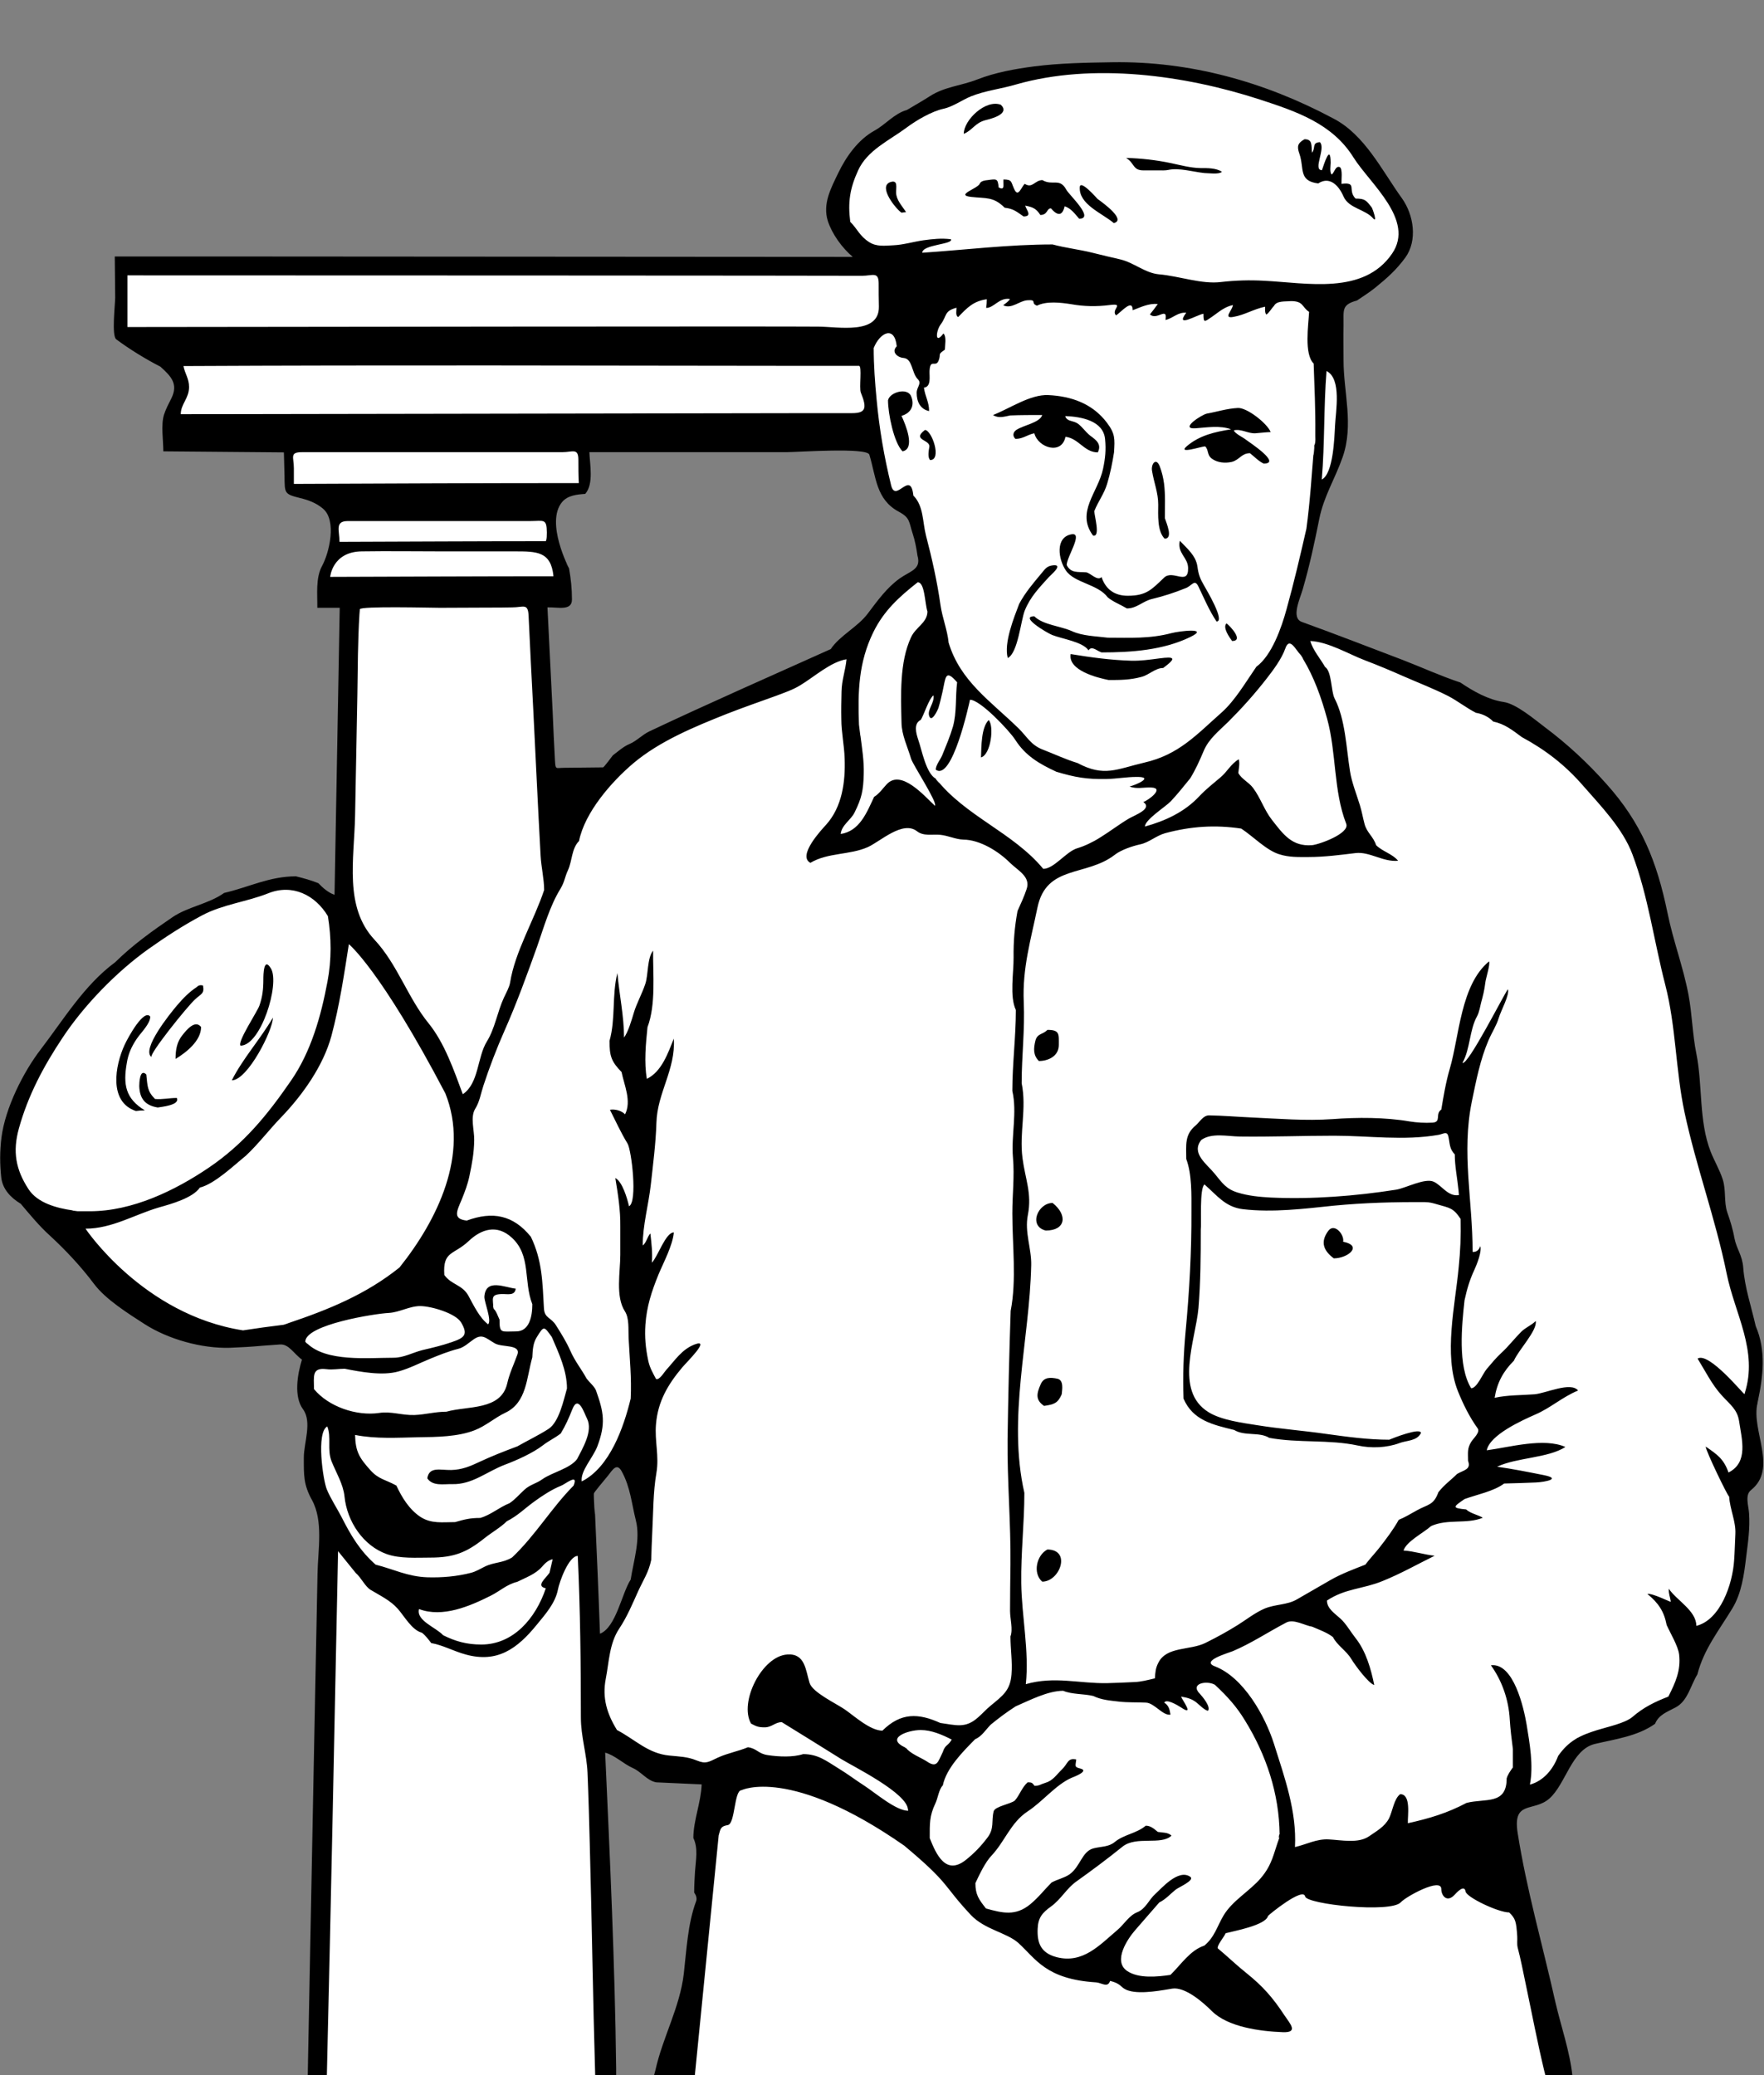 <!DOCTYPE svg PUBLIC "-//W3C//DTD SVG 1.1//EN" "http://www.w3.org/Graphics/SVG/1.1/DTD/svg11.dtd"><svg xmlns="http://www.w3.org/2000/svg" id="inverted" width="85" height="100" viewBox="0 0 85 100"><rect x="0" y="0" width="85" height="100" fill="#808080" stroke="none"/><style><![CDATA[
	.st0{fill:#462A1F;}
	.st1{fill-rule:evenodd;clip-rule:evenodd;}
	.st2{fill:#FFFFFF;}
]]></style><path d="M7.48 63.31l2.44.75 2.19.31 1.69-.31.75.94.25 1.19.44 1.88.06 3.93.63 1.94-.6 26.06H29.1l-.49-16.31 2.44 1.06 2.81.5 1.06.19-1 4.5L32.64 100H74.9l-2.6-13.06 2.25-.92 1.42-2.25 2.25-.58 2.12-1.06.88-1.27.83-2.25s2.69-1.73 1.44-7.17c.75-.5.94-2 .69-3.81.5-2 .56-2.63-1.69-10.5-.75-3-1.69-9.37-1.69-9.37l-2.31-7.75-4.19-4.69-9.56-4.44-2.69-.88 1.19-4.69.81-2.44.63-2.31-.56-6.38 2.1-.73 1.4-1.64s.56-1.5-1.38-3.75-4.88-4.81-13.81-5c-10.69 1.13-12 5.81-12 6.13s.13 1.44.13 1.44l1.5 1.94-36.26.12-.06 3.13 2.38 1.31.63 1.31-.69 2.75h5.81v2.25l1.56.13.69 1.31-.13 1.56-.38 1.31-.06.94 1.13.19-.19 14.88s-1.56-2.88-6.81-.06-11.44 9.68-8.56 13.68c3.49 3.56 6.36 5.93 6.36 5.93zM29.92 77.5c-1 1.63-1.44 2.38-1.44 2.38l-.38-8.19L30.67 69l.31 4.38s-.06 2.5-1.06 4.12zm-3.25-50.99l-.25-2.94 1.63-.25.06-2.88 13.81.13.81 2.88 1.06.81.75 3.19-1.75 1.19-1.44 1.88-1.44 1-8 3.75-2.31 1.69-3.19 1.19-.69-9.56 1.44-.13-.49-1.95z" class="st2"/><path d="M50.22 76.22c-.47-.41-.27-1.28.25-1.55 1.17.01.6 1.55-.25 1.55zM50.31 67.75c-.43-.29-.36-.6-.16-1.05.15-.34.46-.33.8-.26.32.07.23.53.21.75-.19.44-.38.49-.85.56zM64.27 60.64c-.48-.36-.67-.77-.27-1.32.3-.41.79.18.72.52.97.19.23.8-.45.8zM50.39 59.3c-.85-.21-.38-1.33.33-1.33.74.59.63 1.33-.33 1.33zM6.55 53.54c-1.33-.44-1-2.2-.55-3.18.19-.41.94-1.76 1.24-1.37 0 .35-.45.77-.65 1.07-.25.37-.41.72-.48 1.17-.18 1.03-.07 1.71.87 2.28-.15 0-.29.01-.43.03z" class="st1"/><path d="M7.6 53.37c-.62-.1-.87-.44-.89-1.03 0-.13.02-.88.34-.56.06.56.04.8.42 1.18.37.03.69-.05 1.05-.05.17.35-.76.43-.92.46zM11.17 52.06c.53-1.05 1.38-1.99 1.98-3.02 0 .61-1.22 3.02-1.98 3.02zM50.06 51.13c-.28-.28-.26-.6-.17-.97s.35-.29.58-.53c.6 0 .55.2.55.73s-.5.77-.96.77zM8.46 51.03c0-.44.06-.82.34-1.16.2-.25.6-.74.89-.38 0 .67-.72 1.23-1.23 1.54zM7.3 50.94c-.5-.37.9-2.1 1.23-2.49.3-.35.58-.64.96-.89.07-.08.17-.1.29-.07.08.4-.09.4-.37.66-.38.34-2.24 2.66-2.11 2.79zM11.59 50.39c-.17-.17.81-1.64.91-1.93.15-.43.19-.8.19-1.26 0-.21.01-1.13.37-.52.43.74-.49 3.71-1.47 3.71zM47.27 36.5c.02-.53.01-1.44.37-1.8.27.28.11 1.67-.37 1.8zM53.42 32.77c-.55-.11-1.96-.46-1.83-1.25.99.16 1.91.29 2.93.32.45.01.88-.05 1.33-.11.76-.1.86-.03.2.46-.38 0-.69.34-1.05.43-.55.15-1.02.15-1.58.15zM48.56 31.71c-.2-.72.3-1.95.55-2.61.3-.56.69-1.01 1.09-1.49.18-.22.26-.34.56-.37.49-.04-.11.45-.22.57-.48.53-.89.95-1.16 1.61-.19.48-.33 2.05-.82 2.29z" class="st1"/><path d="M53.08 31.44c-.24-.08-.47-.34-.63-.1-.27-.41-1.27-.55-1.75-.74-.25-.1-1.6-.9-.86-.9.41.41 1.26.47 1.8.71.51.24 1.18.25 1.74.32 1.07 0 2.01.06 3.07-.22.38-.1 1.87-.28.9.19-1.3.63-2.82.74-4.27.74zM59.37 30.89c-.13-.18-.47-.65-.27-.85.2.15.84.85.27.85zM58.62 29.95c-.36-.54-.6-1.12-.88-1.7-.18-.36-.31-.02-.6.09-.52.21-1.06.39-1.61.52-.48.11-.74.46-1.23.46-.3-.18-.65-.31-.92-.53-.48-.65-1.61-.69-2.02-1.3-.36-.52-.53-1.59.26-1.74.61-.12-.22 1.08-.22 1.48.2.4.54.32.93.35.21.02.54.44.75.23.2.6.64.9 1.26.9.91 0 1.16-.31 1.76-.88.42-.39 1.17.42 1.15-.46-.01-.52-.53-.7-.4-1.31.36.38.78.72.85 1.25.05.38.13.58.31.89.13.23 1.04 1.75.61 1.75zM56.12 25.96c-.37-.37-.31-1.17-.31-1.65 0-.57-.21-1.06-.3-1.63-.05-.32.2-.67.38-.19.1.27.16.52.2.81.07.55.04 1.12.04 1.67.08.25.41.99-.01.99z" class="st1"/><path d="M52.67 25.81c-.84-1.13.24-2.08.48-3.21.11-.52.15-.92.1-1.43-.08-.9-1.15-1.09-1.92-1.12.07.25.33.22.53.32.23.11.44.45.68.63.29.21.55.41.36.8-.66 0-.92-.68-1.56-.75-.18.89-1.32.53-1.5-.17-.35.07-.54.27-.91.27-.15-.14-.12-.32.04-.43.34-.23 1.14-.35 1.25-.72-.51 0-1.03 0-1.54.02-.3.06-.57.15-.83-.02.8-.31 1.79-1 2.66-.96 1.11.05 2.13.41 2.82 1.32.41.54.39.78.35 1.44-.08.51-.18 1.01-.33 1.51-.15.5-.43.84-.62 1.32 0 .23.31 1.27-.06 1.18z" class="st1"/><path d="M84.74 67.5c0 .02-.01.05-.01.07.05-.25.03-.16.01-.07zM23.77 63.08c.05.03 0-.18 0 0zM15.91 27.8c.01-.04.01-.06.01-.07 0 .03-.01.07-.01.07z" class="st0"/><path d="M60.89 22.34c-.25-.12-.43-.32-.66-.5-.41 0-.51.33-.88.42-.32.07-.69.04-.96-.16-.24-.18-.14-.42-.32-.59-.17 0-1.36.4-.88-.01.61-.52 1.35-.69 2.13-.81-.52-.2-1.17-.09-1.72-.05-.78.05.3-.66.56-.71.51-.09.94-.24 1.49-.27.43-.02 1.39.72 1.58 1.16-.25.01-.49.04-.74.06-.35.02-.69-.23-1.04-.14.08.17.42.32.56.43.26.19 1.75 1.17.88 1.17zM44.82 22.17c-.13-.13-.07-.44-.04-.63.07-.36-.87-.32-.21-.82.33.01.83 1.45.25 1.45zM43.49 21.75c-.42-.42-.7-1.82-.7-2.46.08-.39.93-.63 1.11-.2.2.47-.03.83-.46.95.2.43.68 1.59.05 1.71zM53.67 10.75c-.57-.48-1.69-.9-1.64-1.73.02-.39.81.52.86.57.24.17 1.4 1.01.78 1.16zM52 10.54c-.21-.24-.39-.5-.7-.6-.11.49-.35.46-.66.1-.21 0-.15.32-.51.32-.2-.31-.36-.38-.73-.45.06.21.36.52-.08.52-.36-.25-.49-.37-.91-.42-.54-.54-.89-.44-1.61-.52-.8-.09.32-.4.41-.64.05-.13.26-.16.38-.17.44-.06.49-.08.53.35.32.18.21-.15.23-.38.44 0 .35.11.53.48.19.41.34-.14.5-.27.37.24.48-.18.85-.18.49.29.83-.13 1.15.46.12.24 1.39 1.4.62 1.4zM66.18 10.54c-.38-.46-1.19-.49-1.44-1.07-.26-.6-.71-.97-1.22-.63-.97-.12-.66-.73-.91-1.44-.13-.36-.07-.51.25-.69.4 0 .32.3.36.65.19-.24-.02-.48.38-.51.3.3-.36 1.35.1 1.35.1-.29.41-1.3.42-.36 0 .12-.06.47.05.57.13-.09.18-.43.38-.36.16.06.08.67.09.81.79-.1.27.3.68.71.45 0 .51.08.78.43.04.06.28.74.08.54zM43.44 10.25c-.26-.17-1.14-1.25-.55-1.47.4-.14.28.26.29.51.01.35.29.64.48.93l-.22.03zM58.04 8.34c-.51-.05-1.24-.27-1.75-.15-.15.03-.33.02-.48.02h-.71c-.53 0-.42-.35-.84-.6.73.02 1.44.1 2.16.25.47.1.94.23 1.42.24.34 0 .76-.01 1.04.18-.16.14-.64.06-.84.06zM46.44 6.45c0-.67 1.06-1.68 1.79-1.4.45.45-.47.67-.74.74-.51.13-.62.48-1.05.66z" class="st1"/><path d="M1 58.01c.44.52.9 1.08 1.4 1.53.77.71 1.5 1.49 2.13 2.33.56.75 1.65 1.43 2.44 1.94 1.14.73 2.75 1.18 4.1 1.14.53-.02 1.06-.05 1.59-.1l.83-.06c.43-.03.66.44 1.06.73-.22.71-.4 1.78.05 2.39.45.61.04 1.62.04 2.33 0 .84-.02 1.3.39 2.04.56 1.02.29 2.4.27 3.56l-.15 7.59c-.1 5.34-.21 10.67-.31 16.01 0 .19-.01.37-.01.56h.92c.2-8.42.37-16.84.54-25.25.28.35.57.7.85 1.05.26.22.45.65.71.81.46.28.96.51 1.32.92.31.35.68 1.03 1.16 1.15.18.14.31.32.45.5.54.09 1.1.4 1.66.55 1.52.42 2.48-.27 3.43-1.44.41-.5.88-1.03 1.01-1.67.07-.38.52-1.64.96-1.64.12 2.61.15 5.18.15 7.78 0 .93.28 1.75.32 2.67.05 1.16.08 2.33.11 3.49.1 3.7.15 7.4.26 11.1h1.01v-.33c-.06-5.08-.3-10.16-.53-15.23.46.12.88.54 1.33.74.41.18.69.61 1.13.69.73.03 1.46.07 2.19.1-.03.87-.4 1.74-.4 2.58.24.51.12 1.04.08 1.62-.02.33-.04.67-.04 1.01.09.13.15.28.09.43-.4 1.07-.46 2.35-.59 3.48-.19 1.63-1.02 3.07-1.37 4.66-.02.09-.05.17-.07.26h1.97l1.15-11.58c.09-.33.09-.44.44-.5.36-.06.3-1.68.66-1.68 0 0 2.33-1.17 7.84 2.67 2.25 1.88 1.84 1.88 3.21 3.34.67.71 1.73.85 2.29 1.35.84.76 1.32 1.75 3.75 1.9.26.02.56.28.67-.07.61.15.47.34.9.47.61.19 1.71-.04 2.1-.1.61-.09 1.46.64 1.9 1.08.78.78 2.35.98 3.42 1.02.78.03.35-.41.07-.83-.55-.84-1.04-1.39-1.81-2.01-.48-.38-.92-.81-1.39-1.2-.05-.14.3-.54.38-.73.38-.1 1.93-.38 2.04-.83.06-.08 1.7-1.41 1.79-.94.07.38 4.13.81 4.61.28.24-.27 1.95-1.21 1.95-.64 0 .33.28.68.65.27.04-.04.46-.53.52-.15.04.28 1.58 1.01 2.1 1.01.31.3.34.43.39 1.16.01.2-.02.35.02.53.15.57.26 1.15.38 1.72.3 1.42.57 2.85.91 4.26.02.07.04.15.05.22h1.3c-.12-1.18-.56-2.43-.82-3.56-.61-2.73-1.39-5.42-1.82-8.16-.25-1.6.77-.99 1.53-1.66.79-.7 1.07-2.36 2.19-2.63.97-.23 2.06-.37 2.9-.97.18-.44.58-.57.99-.79.59-.31.72-1.06 1.05-1.59.31-1.22 1.05-2.13 1.69-3.19.44-.73.56-1.62.66-2.46.09-.71.19-1.4.14-2.11-.02-.36-.21-.88.09-1.12 1.32-1.05-.01-2.88.32-4.2-.01.03 0-.02.01-.07.26-1.22.41-2.45-.1-3.64-.21-.93-.53-1.86-.6-2.81-.04-.6-.33-.91-.43-1.45-.07-.41-.2-.82-.34-1.22-.17-.51-.05-1.07-.22-1.59-.15-.46-.4-.88-.58-1.33-.58-1.49-.38-3.2-.69-4.73-.19-.93-.2-1.9-.38-2.84-.25-1.33-.74-2.6-1.01-3.94-.51-2.47-1.25-4.33-2.95-6.22-.89-1-1.88-1.92-2.95-2.72-.49-.37-1.38-1.13-1.99-1.22-.75-.11-1.47-.52-2.09-.94-.94-.31-1.83-.72-2.76-1.08-1.63-.62-3.25-1.25-4.88-1.84-.53-.19-.09-1.11.04-1.56.33-1.13.57-2.25.8-3.4.22-1.1.76-1.93 1.13-2.99.54-1.56.04-3.11.04-4.66 0-.56-.01-1.12 0-1.68.01-.75-.11-.99.65-1.2.31-.21.58-.38.87-.61.59-.48 1.02-.86 1.46-1.46.59-.82.41-2.05-.17-2.86-.96-1.33-1.79-3.07-3.32-3.85C60.95 3.95 57.35 2.94 53.6 3c-1.26.02-2.53.04-3.77.2-.92.12-1.87.29-2.74.63-.76.3-1.59.35-2.29.81-.36.23-.73.44-1.1.66-.61.17-1.01.69-1.57 1-.78.43-1.36 1.25-1.74 2.04-.35.73-.76 1.48-.5 2.31.2.62.68 1.29 1.2 1.73-9.99-.01-19.98-.01-29.97-.02H5.53c.01.66.01 1.32.02 1.98 0 .32-.18 1.84.05 2.01.61.46 1.46.98 2.13 1.32.51.46.87.83.53 1.52-.13.26-.27.52-.36.8-.15.5-.03 1.23-.03 1.76.78.01 1.55.01 2.33.02.77.01 1.54.01 2.32.02.39 0 .77.01 1.16.01l.03 1.14c.01.83-.02.87.75 1.06.41.1.76.23 1.09.5.7.57.31 2.15-.03 2.77-.32.59-.22 1.37-.23 2.02h1.08c-.08 4.61-.17 9.22-.25 13.83-.3-.1-.56-.33-.78-.56-.35-.14-.71-.24-1.08-.33-1.28 0-2.25.52-3.46.8-.74.53-1.74.66-2.49 1.17-.97.66-1.92 1.34-2.76 2.17-1.48 1.09-2.48 2.75-3.58 4.19-.85 1.1-1.72 2.84-1.9 4.26-.08.66-.08 1.27-.01 1.92.06.55.44.97.94 1.27zm13.71 6.65c0-.83 3.37-1.36 4.03-1.39.52-.03 1.01-.34 1.53-.33.53.01 1.69.35 1.95.79.35.59.16.74-.46.95-.46.16-.93.27-1.4.38-.48.12-.9.37-1.4.37-1.24 0-3.23.21-4.16-.69.03.03.02.04-.09-.08zm8.63-2.17c-.01.25.37 1.14.18 1.33-.41-.31-.7-.92-.95-1.38-.3-.54-.82-.52-1.16-1-.08-1.17.45-.95 1.17-1.63.61-.58 1.37-.83 2.09-.16.93.86.55 2.09.98 3.2 0 .59-.14 1.31-.78 1.31-.72 0-.8.12-.8-.57-.07-.13-.16-.44-.3-.53 0-.47-.16-.68.4-.7.28-.01.64.1.68-.26-.51-.05-1.45-.52-1.51.39zm-8.21 4.45c0-.61-.12-1.05.6-.96.29.04.58-.02.88-.02.76.15 1.81.35 2.59.13.54-.15.99-.39 1.5-.6.46-.19.91-.37 1.38-.49.28-.07.49-.28.72-.44.44-.32.61-.07 1.05.18.35.2 1.26.03 1.08.54-.17.47-.38.9-.49 1.39-.3 1.31-1.91 1.07-2.93 1.36-.54 0-1.02.14-1.54.16-.6.02-1.12-.19-1.7-.1-1.09.16-2.44-.3-3.14-1.15zm11.35 8.85c-.19.28-.68.64-.18.75-.48 1.43-1.55 2.71-3.11 2.71-.69 0-1.24-.15-1.84-.45-.33-.37-1.31-.7-1.16-1.26 1.14.43 2.45-.14 3.45-.64.46-.23.78-.55 1.28-.67.42-.21.88-.37 1.19-.72.15-.17.29-.32.52-.37-.05.21-.1.43-.15.65zm1.16-4.2c-1.07 1.08-1.84 2.4-2.96 3.46-.45.28-.87.22-1.33.45-.2.1-.42.23-.64.29-.69.18-1.4.24-2.11.22-.95-.03-1.63-.39-2.5-.61-.75-.66-1.19-1.4-1.64-2.29-.23-.44-.52-.88-.71-1.33-.19-.46-.52-2.76.02-3.04.21.53-.02 1.11.21 1.69.22.54.56 1.1.62 1.68.12 1.22.91 2.38 2.03 2.78.64.23 1.44.17 2.12.17 1.12 0 1.74-.25 2.59-.93.35-.28.78-.52 1.08-.82.53-.27.83-.59 1.31-.94.38-.28.87-.6 1.3-.77.2-.07.86-.63.61-.01zm.17-1.28c-.34.46-1.2.64-1.67.97-.32.23-.59.25-.88.52-.23.21-.45.47-.71.64-.5.2-.91.57-1.41.71-.5 0-.75.07-1.21.2-.61 0-1.14.09-1.67-.25-.54-.36-.89-.93-1.16-1.51-.5-.28-.86-.3-1.25-.74-.55-.61-.72-.91-.74-1.7 1.01.2 2.05.13 3.08.11.85-.01 1.88-.02 2.69-.34.52-.2.96-.6 1.47-.84 1.04-.49 1.02-1.7 1.3-2.67.02-.36.03-.68.22-.98.34-.55.34-.53.72 0 .34.79.73 1.62.73 2.48-.16.56-.38 1.62-.89 1.95-.48.31-1.01.56-1.5.84-.62.23-1.23.47-1.83.75-.44.21-.85.38-1.36.39-.53.01-1.06-.18-1.15.4.26.39.79.27 1.19.28.98.03 1.66-.6 2.56-.94.56-.21 1.34-.56 1.82-.93.31-.24.55-.33.86-.57.24-.4.39-.74.56-1.17.29-.73.58.21.71.46.29.59-.21 1.41-.48 1.94zm.81 1.66c-.04 0 .47-.61.67-.85.23-.29.43-.65.67-.21.42.77.47 1.53.68 2.36.23.92-.11 1.94-.25 2.85-.43.66-.7 2.3-1.48 2.61-.07-2.02-.16-4.04-.25-6.05.03.93-.07-.71-.04-.71zm15.14 15.29c-.59 0-1.59-.87-2.13-1.22-.42-.27-.78-.55-1.21-.81-.6-.37-1-.7-1.72-.7-.49.16-1.17.13-1.7.05-.48-.07-.52-.32-.96-.38-.48.2-.97.28-1.45.5-.45.21-.57.32-1.01.14-.46-.19-.85-.19-1.33-.24-1.03-.1-1.64-.77-2.52-1.23-.48-.78-.72-1.54-.54-2.47.16-.82.17-1.7.65-2.42.38-.57.64-1.2.92-1.82.25-.54.5-.9.62-1.49.01-.45.03-.89.05-1.33.05-.95.04-1.93.2-2.86.14-.82-.09-1.53-.02-2.35.09-1.09.57-1.91 1.27-2.74.21-.25 1.4-1.41.59-1.1-.62.24-.94.76-1.37 1.23-.1.11-.33.51-.49.43-.17-.32-.31-.56-.38-.91-.12-.58-.17-1.11-.13-1.7.06-.88.3-1.61.63-2.42.25-.6.68-1.39.74-2.03-.4 0-.77 1.17-1.06 1.46.04-.49-.02-.93-.07-1.41-.16.17-.19.45-.37.58 0-.98.28-1.95.39-2.93.11-1 .24-1.98.27-2.98.04-1.45.93-2.56.84-4.06-.28.69-.58 1.59-1.3 1.94-.14-.79-.05-1.7.03-2.49.41-1.08.26-2.55.27-3.69-.29.37-.23 1.16-.37 1.59-.16.49-.42.94-.56 1.41-.1.34-.27.92-.47 1.19 0-1.02-.23-2.08-.32-3.11-.27 1.07-.08 2.21-.38 3.27 0 .72.08.99.58 1.5.13.64.49 1.4.17 2.04-.17-.18-.48-.26-.73-.22.29.57.52 1.09.85 1.63.19.32.49 2.81.07 3.02-.08-.36-.32-1.19-.66-1.36.13.8.25 1.53.24 2.33v1.37c0 .82-.24 2.01.22 2.72.22.34.16.88.18 1.28.05.98.15 1.95.1 2.93-.33 1.36-1 3.31-2.36 3.99-.07-.5.54-1.14.75-1.68.42-1.11.31-1.66-.06-2.7-.06-.18-.34-.42-.45-.57-.27-.49-.56-.83-.79-1.35-.19-.43-.43-.81-.68-1.21-.25-.41-.56-.34-.59-.83-.07-1.26-.08-2.31-.63-3.45-.85-1.05-1.84-1.24-3.09-.78-.69-.08-.48-.45-.24-1.02.15-.37.29-.74.37-1.13.13-.62.22-1.1.23-1.73.01-.47-.2-1.11.05-1.51.21-.33.27-.74.39-1.1.29-.89.64-1.8 1.02-2.66.59-1.33 1.09-2.71 1.58-4.08.31-.89.61-1.94 1.11-2.75.22-.37.2-.54.37-.91.2-.43.17-1.04.53-1.4.28-1.39 1.57-2.86 2.62-3.75 1.27-1.07 2.95-1.76 4.48-2.37.79-.31 1.6-.59 2.4-.88.39-.15.79-.28 1.15-.5.67-.4 1.48-1.14 2.24-1.26-.05.54-.23.99-.24 1.56-.01.44-.02.88-.01 1.32 0 .64.14 1.25.16 1.91.04 1.12-.12 2.32-.89 3.18-.2.22-1.41 1.5-.76 1.84.83-.5 1.9-.37 2.77-.76.6-.27 1.68-1.3 2.37-.76.32.25.74.13 1.12.17.39.04.74.22 1.11.23.81.01 1.7.57 2.25 1.12.39.38 1 .67.8 1.26-.12.36-.28.71-.44 1.06-.14.77-.2 1.46-.19 2.24.01.71-.2 1.89.11 2.53 0 1.31-.17 2.59-.17 3.9.24 1.06-.06 2.12.03 3.21.08.92-.03 1.77-.03 2.7 0 1.51.21 3.21-.08 4.69-.07 2.07-.12 4.13-.15 6.19-.02 2.02.16 4.02.14 6.03-.01.75-.02 1.5-.02 2.24 0 .38.15.89.02 1.23 0 .62.1 1.21.05 1.83-.06.78-.43 1.03-1.01 1.51-.22.18-.39.38-.6.56-.61.55-1.07.37-1.82.27-1.06-.48-1.9-.51-2.79.37-.59 0-1.36-.71-1.81-1.02-.42-.29-1.56-.82-1.7-1.28-.19-.61-.21-1.43-1.07-1.37-1.22.07-2.34 2.3-1.75 3.33.26.14.36.18.66.18.34 0 .5-.25.82-.25.95.59 1.9 1.17 2.85 1.77.54.34 3.24 1.66 3.23 2.46.01-.01.02-.01.01.04zM20.65 49.31c-1-1.23-1.5-2.84-2.6-4.02-1.48-1.58-.98-3.89-.94-5.98.04-1.94.07-3.89.11-5.83.02-1.29.02-2.58.1-3.87.01-.08.01-.17.02-.25.01-.16 3.46-.07 3.86-.07.77 0 1.55-.01 2.32-.01.39 0 .77 0 1.16-.01.53 0 .76-.22.79.39.07 1.47.14 2.94.22 4.42.12 2.39.23 4.78.36 7.17.03.53.17 1.12.17 1.64-.48 1.45-1.41 2.98-1.64 4.46-.04.24-.2.51-.3.73-.31.67-.43 1.48-.82 2.11-.47.76-.38 2.02-1.16 2.54-.43-1.16-.88-2.47-1.65-3.42zm6.77-21.92s-.11-.19-.15-.25c.03.03.07.1.15.25 0 0-1.15-2.2-.34-3.19.27-.33.72-.37 1.12-.4.42-.48.22-1.42.2-2.01h9.5c.52 0 3.88-.24 3.99.12.33 1.09.32 2.16 1.42 2.75.56.3.48.49.67 1.06.11.33.18.71.23 1.06.19.66-.34.73-.85 1.09-.63.45-1.07 1.07-1.54 1.69-.49.66-1.35 1.06-1.79 1.72-2.91 1.31-5.83 2.59-8.73 3.96-.36.17-.61.46-.96.61-.31.13-.54.35-.81.55-.03.04-.43.58-.47.58-.62.01-1.24.01-1.86.02-.43 0-.43.12-.46-.38-.04-.77-.08-1.55-.11-2.32-.08-1.68-.17-3.35-.25-5.03.49-.02 1.18.19 1.18-.38 0-.52-.05-.99-.14-1.5zm17.8 6.72c.08-.26.14-.53.2-.79.15-.67.12-1.11.7-.44-.09.71-.01 1.44-.2 2.13-.14.48-.33.92-.52 1.39-.09.21-.31.47-.31.69.79.58 1.6-3.14 1.65-3.37.49 0 1.89 1.48 2.18 1.93.49.77 1.16 1.16 1.98 1.54.9.27 1.47.37 2.42.35.49-.01.96-.1 1.45-.1.87-.01-.03.39-.34.46.34.14.7.03 1.05.05.65.03-.15.62-.39.7.47.32-.41.63-.7.8-.47.28-.91.62-1.38.91-.36.23-.77.42-1.11.52-.54.17-1.11.99-1.63.99-1.46-1.76-3.75-2.53-5.17-4.34.37.47-.07-.03 0 0-.48-.25-.68-1.39-.85-1.87-.11-.33-.24-.79.12-.97.15-.24.39-1.02.61-1.18.06.36-.3.68-.21.98.11.38.42-.28.45-.38zm-1.32-3.4c-.56 1.19-.49 2.8-.46 4.12.01.6.29 1.15.46 1.73.09.3 1.29 2.12 1.15 2.27-.5-.46-1.62-1.78-2.32-1.04-.18.19-.37.47-.61.61-.36.77-.7 1.65-1.61 1.79.04-.43.49-.67.67-1.04.34-.69.42-1.05.44-1.84.02-.63-.08-1.24-.16-1.86 0 .05-.01-.05-.07-.53-.06-1.58-.02-3 .69-4.45.51-1.04 1.24-1.7 2.14-2.41.35 0 .34 1.02.47 1.41-.01.55-.57.75-.79 1.24zm-.24 53.52c.03.05-.15-.06 0 0-1.06-.46.09-.86.7-.86.52 0 1.03.22 1.5.46-.19.33-.31.23-.43.6-.24.48-.27.8-.79.44-.25-.16-.81-.38-.98-.64zm17.09 6.28c-.54.63-1.37 1.08-1.8 1.81-.3.51-.43 1.04-.92 1.44-.68.22-1.12.91-1.63 1.41-.61.09-1.53.19-2.09-.19-.7-.48.03-1.56.41-1.99.38-.43.75-.87 1.14-1.31.32-.16.51-.39.78-.61.14-.12.96-.46.71-.63-.57-.39-1.38.56-1.67.82-.32.28-.47.73-.88.89-.4.16-.63.58-.95.85-.88.75-1.67 1.63-2.92 1.32-.78-.2-.96-.69-.93-1.37.02-.54.23-.78.65-1.08.48-.35.74-.86 1.2-1.19.77-.55 1.51-1.1 2.24-1.69.66-.53 1.86-.05 2.36-.53-.17-.17-.45-.14-.66-.18-.18-.15-.35-.3-.58-.3-.45.38-1.05.42-1.5.79-.29.24-.65.21-1.01.3-.57.14-.64.89-1.17 1.26-.27.18-.57.23-.86.39-.36.36-.62.71-1.03 1.05-.7.57-1.31.43-2.13.2-.34-.43-.51-.66-.51-1.22.19-.41.48-1.02.78-1.33.64-.68.92-1.59 1.74-2.13.71-.46 1.36-1.29 2.12-1.62.05-.02.87-.32.43-.44-.31-.08-.25-.1-.21-.44-.42-.09-.39.19-.69.48-.28.27-.43.54-.81.65-.21.06-.27.14-.51.14-.11-.15-.14-.17-.33-.17-.27.23-.39.62-.62.88-.21.17-.96.28-1.02.52-.12.47.05.82-.31 1.28-.32.42-.62.73-1.03 1.06-.97.77-1.43-.27-1.74-1.05 0-.69-.02-1.06.27-1.67.12-.24.17-.69.36-.87.17-.84.99-1.65 1.56-2.23.31-.12.51-.46.75-.7.39-.32.78-.61 1.2-.88.67-.29 1.55-.75 2.29-.75.42.18 1 .14 1.45.25.39.19.8.22 1.23.27.43.05.87.03 1.31.05.41.02.81.64 1.18.58-.04-.25-.08-.44-.3-.58.1-.2.63.12.79.22.7.48.08-.34.02-.51.29.05.51.1.75.29.12.1.41.39.55.39.14-.19-.26-.67-.39-.81-.51-.51.34-.66.72-.44.62.58 1.05 1.06 1.45 1.72 1.03 1.67 1.65 3.53 1.67 5.51-.02-.13-.07.29 0 .1-.3.81-.34 1.32-.91 1.99zm5.02-58.69c.63.24 1.25.5 1.86.77.73.32 1.44.59 2.15.95.46.24.87.57 1.34.81.31.05.61.19.83.42.56.12.92.41 1.38.75 1.15.62 2.1 1.36 2.95 2.34.84.96 1.92 2.07 2.38 3.31.76 2.02 1.04 4.19 1.58 6.28.52 2 .5 4.13.93 6.15.56 2.62 1.49 5.12 2.03 7.77.39 1.94 1.53 3.73.87 5.77.02-.06.05-.13-.01.04-.03.04-1.71-2.05-2.26-1.71.37.6.7 1.27 1.17 1.78.38.42.75.67.83 1.24.13.87.46 1.98-.51 2.47-.23-.65-.53-.86-1.1-1.25 0 .2 1.07 2.41 1.13 2.41.04.62.33 1.2.3 1.8-.02.42-.03.85-.06 1.27-.07 1.14-.66 2.87-1.82 3.16 0-.73-.94-1.22-1.33-1.79 0 .31.06.35.1.63-.02.02-.88-.42-1.13-.38.53.44.8.83.93 1.5.18.4.55 1.01.6 1.42.09.77-.18 1.36-.52 2.03-.65.25-1.2.52-1.73.98-.35.3-1.21.48-1.69.63-.84.26-1.38.52-1.89 1.25-.23.62-.69 1.2-1.36 1.38.18-.93-.01-1.98-.16-2.9-.13-.77-.62-2.99-1.72-2.85.54.75.86 1.67.91 2.62.03.48.09.95.15 1.42v.88c-.12.17-.24.33-.3.53 0 1.29-1.01.95-1.93 1.18-.95.5-1.79.75-2.83.98-.02-.34.17-1.4-.37-1.4-.3.22-.37.83-.54 1.17-.21.4-.6.61-.96.86-.52.36-1.34.18-1.95.15-.58-.03-1.06.24-1.62.37.09-1.72-.5-3.35-1.01-4.97-.43-1.35-1.47-3.21-2.85-3.74-.69-.26.61-.63.86-.73.88-.37 1.72-.93 2.58-1.38.36-.19.9.15 1.25.2.34.15.7.27 1 .5.2.4.64.65.88 1.05.18.3.84 1.19 1.11 1.26-.16-.78-.4-1.63-.9-2.26-.23-.29-.47-.71-.73-.94-.26-.24-.65-.48-.65-.87.89-.59 1.73-.55 2.68-.94.89-.36 1.66-.8 2.51-1.22-.5-.05-.99-.22-1.5-.25.14-.44.96-.85 1.33-1.18.8-.36 1.71-.08 2.49-.4-.22-.14-.61-.21-.8-.4-.71-.07-.63-.12-.08-.5.6-.22 1.4-.37 1.91-.75.51-.01 1.02-.03 1.53-.05.43-.02 1.28-.18.35-.36-.75-.15-1.46-.29-2.22-.4.96-.45 2.45-.41 3.29-.95-1.03-.46-2.68.01-3.79.16.15-.75 1.72-1.45 2.33-1.72.75-.32 1.31-.85 2.07-1.16-.34-.44-1.55.13-2.09.18-.64.05-1.3.03-1.93.17.12-.73.41-1.27.93-1.79.21-.5 1.14-1.46 1.05-1.91-.21.21-.49.31-.7.52-.33.33-.61.7-.95 1.01-.26.24-.48.51-.71.78-.19.22-.47.93-.75.93-.66-1.07-.45-3.05-.32-4.24.12-.55.25-.99.48-1.48.11-.24.36-.86.28-1.13-.07.2-.19.29-.37.28 0-2.49-.54-4.78-.04-7.24.21-1.01.4-2.02.81-2.97.15-.35.39-.72.49-1.07.1-.34.53-1.11.44-1.38-.21.28-1.93 3.69-2.19 3.55.38-.68.33-1.58.71-2.26.1-.19.14-.45.19-.65.09-.32.16-.61.2-.95.02-.2.25-.9.18-1.03-1.37 1.13-1.43 3.6-1.89 5.17-.19.65-.3 1.31-.41 1.97-.31.21.02.6-.42.63-.38.02-.74 0-1.12-.06-1.17-.2-2.51-.2-3.7-.11-1.3.09-2.61-.02-3.91-.08-.68-.03-1.36-.09-2.04-.1-.29 0-.45.32-.64.48-.55.45-.46.95-.46 1.62.28.74.25 1.74.25 2.53.01 1.93-.1 3.87-.28 5.78-.1 1.08-.14 2.15-.1 3.24.45 1.05 1.42 1.26 2.44 1.51.51.31 1.21.08 1.69.38 1.41.26 2.88.07 4.27.37.64.14 1.4.11 2.01-.12.34-.13.83-.09 1.03-.48 0-.29-1.37.25-1.53.32-1.01 0-2.03-.14-3.04-.28-1.11-.16-2.21-.24-3.32-.42-.69-.11-1.73-.24-2.35-.63-1.66-1.03-.62-3.46-.48-5.02.1-1.23.11-2.5.11-3.76.04-.32-.07-2.02.18-2.19.6.52 1 1.09 1.85 1.19 1.44.17 2.95-.02 4.39-.17 1.46-.14 2.92-.18 4.38-.17.23 0 .39.05.6.11.58.17.77.16 1.12.7.02.8-.01 1.53-.09 2.32-.17 1.84-.74 4.22-.04 5.98.25.62.56 1.25.95 1.79.14.19-.2.48-.3.64-.21.33-.16.54-.16.93.16.42-.21.44-.53.63-.31.31-.61.51-.9.88-.23.63-.48.57-1.03.87-.29.16-.58.34-.88.46-.28.5-.59.9-.93 1.34-.22.28-.47.54-.68.82-.56.22-1.13.43-1.66.73-.54.31-1.08.62-1.63.94-.47.28-1.05.23-1.57.45-.46.2-.86.52-1.29.79-.53.33-.97.57-1.55.86-.74.37-1.87.16-2.27.95-.14.27-.15.46-.17.76-.35.08-.66.17-1.02.18-.42.02-.84.04-1.26.05-1.36.03-2.55-.35-3.94.05.17-1.58-.2-3.28-.22-4.87-.02-1.46.15-2.89.15-4.35-.82-3.6.25-7.36.33-10.97.02-.81-.33-1.58-.16-2.43.2-1.03-.13-1.73-.26-2.73-.16-1.25.21-2.37-.04-3.61 0-1.32.16-2.59.1-3.92-.07-1.62.34-2.99.66-4.54.43-2.08 2.35-1.48 3.73-2.55.29-.23.85-.42 1.22-.5.43-.09.77-.42 1.21-.54 1.23-.33 2.4-.41 3.66-.22.57.37 1.21 1.05 1.84 1.24.48.15.9.13 1.41.13.77 0 1.5-.1 2.26-.19.68-.08 1.32.44 2.05.37-.27-.33-.76-.45-1.06-.75-.14-.43-.45-.6-.56-1.03-.08-.3-.13-.6-.22-.89-.16-.53-.39-1.08-.48-1.65-.18-1.12-.22-2.49-.74-3.5-.18-.35-.13-1.3-.46-1.52-.22-.39-.59-.81-.71-1.25.87.04 1.86.64 2.63.93zm4.53 25.77c-.52.09-.82-.46-1.21-.64-.42-.2-1.34.3-1.81.38-1.97.31-4.05.47-6.04.38-.55-.03-1.08-.08-1.6-.24-.56-.17-.75-.47-1.11-.91-.38-.47-1.16-.99-.64-1.63.51-.35 1.24-.17 1.85-.16 1.51.02 3.03-.04 4.54-.04 1.69 0 3.35.25 5.03-.04.23-.04.42-.2.48.07.08.35.04.59.31.87 0 .57.12 1.14.18 1.72 0 .04.01.11.02.24zm-7.61-26.01c.08.12.1.16.09.16.54.89.89 1.88 1.17 2.9.45 1.63.3 3.48.92 5.06.18.47-1.34 1.01-1.66 1.03-.96.07-1.38-.53-1.92-1.22-.37-.47-.55-1.06-.91-1.54-.22-.29-.55-.42-.71-.72.02-.21.08-.46.02-.66-.39.23-.55.6-.89.88-.33.28-.69.56-1.02.91-.7.75-1.63 1.18-2.61 1.45 0-.33.99-.95 1.24-1.21.33-.35.63-.73.94-1.11.27-.44.45-.85.65-1.32.24-.58.74-.97 1.18-1.4.67-.67 1.28-1.35 1.87-2.11.32-.41.71-.94.88-1.42.21-.61.5.06.76.32zm.63-10.09c-.11 1.33-.19 2.67-.37 3.99-.3 1.31-.6 2.6-.96 3.89-.24.88-.71 2.22-1.45 2.76-.5.72-1.02 1.62-1.67 2.2-1.23 1.09-2.07 2.04-3.73 2.42-1.33.31-1.93.71-3.22.02-.59-.18-1.11-.43-1.68-.65s-.76-.63-1.16-1.02c-1.34-1.31-2.81-2.27-3.37-4.13-.06-.61-.3-1.19-.39-1.8-.16-1.14-.41-2.25-.7-3.36-.17-.66-.11-1.43-.61-1.93-.13-1.27-.85.39-1.07-.49-.34-1.39-.57-2.73-.7-4.14-.08-.83-.14-1.64-.14-2.48.3-.75 1.01-1.1 1.11-.08-.28.27.04.54.33.56.44.04.38.72.69 1.03.2.2-.06.37-.06.65 0 .42.17.79.6.88 0-.44-.19-.69-.25-1.13.36-.04.26-.53.27-.8.03-.63.3-.14.44-.51.13-.34-.08-.26.3-.52 0-.2.09-.63-.07-.78-.43.58-.36-.14-.13-.44.31-.41.15-.64.76-.8 0 .14-.06.38.08.45.44-.46.74-.77 1.38-.86 0 .14-.01.28-.03.42.38 0 .63-.52 1.15-.43-.09.13-.2.2-.33.3.4.2.77-.21 1.16-.24.5-.04.14.15.47.26.45-.23 1.15-.15 1.65-.07.62.11 1.22.12 1.85.04.76-.1.03.23.31.5.27-.19.8-.82.8-.25.4-.15.77-.34 1.21-.3-.12.17-.25.34-.38.5.33.32.86-.41.75.27.38-.09.58-.38 1-.35-.57.77.53.09.83.05 0 .46.04.4.42.14.34-.24.59-.47 1-.56-.03.26-.5.67.03.57.53-.09.98-.38 1.52-.49 0 .09-.02.3.06.38.15-.1.24-.29.37-.42.13-.26.56-.2.81-.23.62 0 .52.28.88.52-.03.62-.25 2.03.22 2.49.04 1.12.09 2.23.08 3.35-.01.16.04.46-.06.62.05-.08-.08 1.05 0 0zm1.01-.98c-.03.56-.08 2.32-.64 2.6.15-1.75.09-3.5.23-5.23.74.37.44 1.96.41 2.63zm-23.36-9.82c-.12-.94-.02-1.61.38-2.48.44-.97 1.5-1.44 2.32-2.05.48-.36 1.23-.8 1.8-.92.45-.1.87-.41 1.3-.59.72-.29 1.45-.36 2.19-.58 3.71-1.06 8.14-.45 11.76.73 1.74.57 3.48 1.15 4.5 2.79.79 1.26 2.97 3.01 1.86 4.63-1.37 2.01-4.12 1.41-6.16 1.31-.7-.04-1.39-.02-2.08.06-.93.12-2.03-.29-2.99-.37-.67-.06-1.2-.56-1.87-.72-.45-.1-.89-.21-1.34-.32-.64-.16-1.29-.23-1.92-.4-2.11 0-4.19.26-6.28.4 0-.4 1.51-.4 1.38-.65-.46-.06-.88-.01-1.33.05-.48.07-.97.22-1.44.24-.42.02-.82.08-1.18-.16-.45-.29-.55-.62-.9-.97zM6.14 15.76v-.36-2.13c6.23 0 34.6.01 35.4.02.5 0 .8-.22.8.37 0 .37 0 .74.01 1.12.02 1.37-1.99.96-2.92.96-1.59-.02-26.95.01-33.29.02zm2.57 4.2c0-.49.4-.76.4-1.31 0-.41-.2-.64-.27-1.01 9.81-.05 19.62-.02 29.44-.01h3.11c.16 0 0 1.06.09 1.29.32.78.22.99-.44.99H38.9c-5.87.01-26 .04-30.19.05zm5.45 3.36v-.22-.54c0-.52-.22-.77.39-.77h12.54c.5 0 .78-.22.78.37 0 .37 0 .75.02 1.12-4.58 0-9.15.02-13.73.04zm12.14 2.76c-3.31 0-6.63.02-9.94.03 0-.54-.24-1 .4-1h8.78c.67 0 .8-.14.81.55-.01.14.01.29-.05.42zM15.91 27.8s.1-1.21 1.52-1.23c1.29-.02 2.58 0 3.87 0h3.49c1.08 0 1.76 0 1.88 1.2-3.58 0-7.17.02-10.76.03zm.9 17.7s1.52 1.22 4.65 7.19c1.17 2.93-.38 6.1-2.21 8.39-1.62 1.3-3.42 2.03-5.35 2.68-.05.02-.12.05-.23.08-.65.08-1.31.17-1.96.27-4.82-.75-7.59-4.9-7.59-4.9 1.28 0 2.38-.69 3.56-1.03.57-.16 1.61-.45 1.95-.95.72-.18 1.65-1.08 2.21-1.53.62-.58 1.12-1.25 1.71-1.86 1.03-1.07 2.03-2.48 2.42-3.92.39-1.46.61-2.95.84-4.42zM.91 54.38c.44-1.59 1.19-3 2.11-4.38 1.04-1.57 2.59-3.16 4.11-4.25.86-.61 1.69-1.15 2.61-1.64 1-.53 2.15-.65 3.18-1.06 1.17-.47 2.27.08 2.88 1.1.17 1.03.18 2.11-.02 3.15-.31 1.66-.79 3.38-1.76 4.78-1.15 1.67-2.28 3.05-3.96 4.19-1.64 1.11-3.69 2.1-5.73 2.1h-.59c-.26-.03-.28-.04-.23-.04-.78-.11-1.71-.36-2.14-1.03-.61-.94-.77-1.8-.46-2.92z"/></svg>